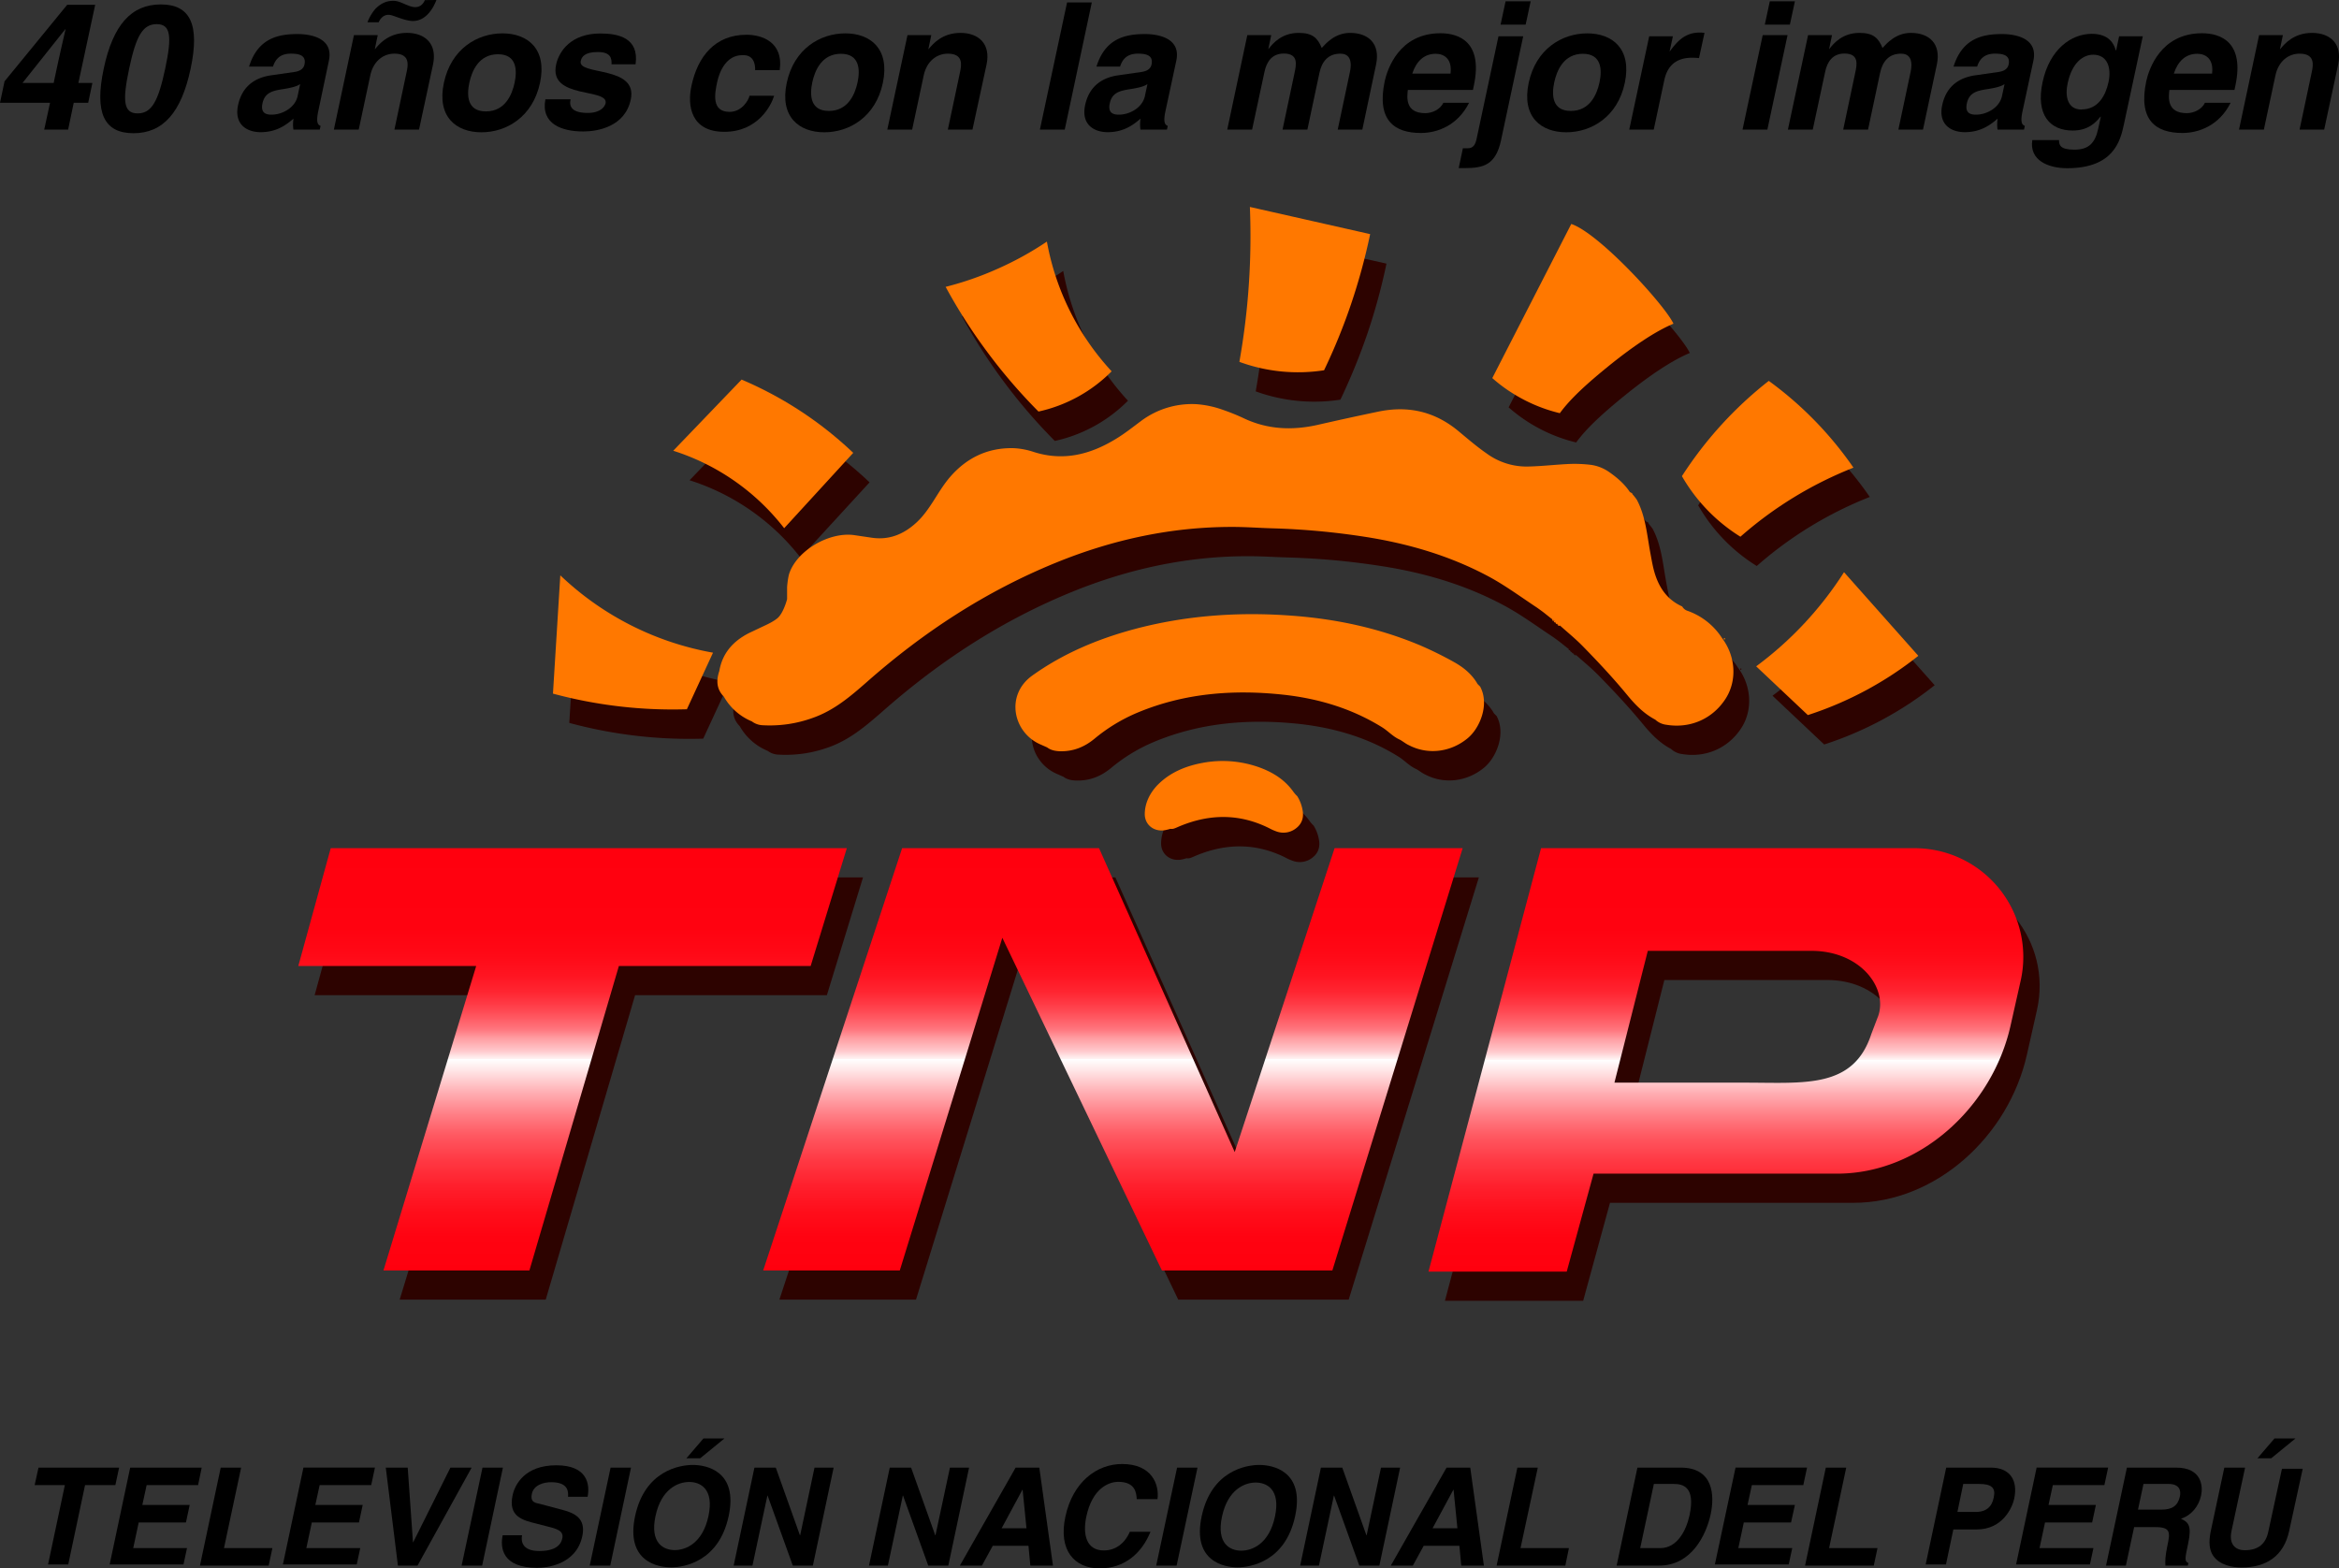 <svg id="8e52e50d-c493-41a1-9948-289b532586aa" data-name="Capa 1" xmlns="http://www.w3.org/2000/svg" xmlns:xlink="http://www.w3.org/1999/xlink" width="2005" height="1344.5" viewBox="0 0 2005 1344.5">
  <rect x="0" y="0" width="2005" height="1344.5" fill="#333333" stroke="none"/>
  <defs>
    <linearGradient id="52f96274-a63c-40a1-8b50-ee75b67dd9f7" data-name="Degradado sin nombre 3" x1="1079.31" y1="-2137" x2="1079.31" y2="-1775" gradientTransform="translate(-588.5 2864.1)" gradientUnits="userSpaceOnUse">
      <stop offset="0" stop-color="#ff000e"/>
      <stop offset="0.19" stop-color="#ff0210"/>
      <stop offset="0.25" stop-color="#ff0916"/>
      <stop offset="0.3" stop-color="#ff1421"/>
      <stop offset="0.34" stop-color="#ff2531"/>
      <stop offset="0.37" stop-color="#ff3b46"/>
      <stop offset="0.4" stop-color="#ff5760"/>
      <stop offset="0.43" stop-color="#ff777f"/>
      <stop offset="0.45" stop-color="#ff9da2"/>
      <stop offset="0.48" stop-color="#ffc8cb"/>
      <stop offset="0.5" stop-color="#fff6f6"/>
      <stop offset="0.5" stop-color="#fff"/>
      <stop offset="0.53" stop-color="#ffe2e3"/>
      <stop offset="0.58" stop-color="#ffadb2"/>
      <stop offset="0.63" stop-color="#ff7f86"/>
      <stop offset="0.68" stop-color="#ff5861"/>
      <stop offset="0.74" stop-color="#ff3843"/>
      <stop offset="0.8" stop-color="#ff1f2c"/>
      <stop offset="0.86" stop-color="#ff0e1b"/>
      <stop offset="0.92" stop-color="#ff0311"/>
      <stop offset="1" stop-color="#ff000e"/>
    </linearGradient>
    <linearGradient id="14f37b75-c68c-4f17-b616-0296efbc6597" x1="1542.51" x2="1542.51" xlink:href="#52f96274-a63c-40a1-8b50-ee75b67dd9f7"/>
    <linearGradient id="87ffac0a-76ff-483c-b940-60eea9ba4875" x1="1638.25" y1="-2612" x2="1638.25" y2="-2249" gradientTransform="translate(666.5 2443)" xlink:href="#52f96274-a63c-40a1-8b50-ee75b67dd9f7"/>
  </defs>
  <title>TV Perú logo 40 aniversario</title>
  <g>
    <g>
      <path d="M1613.2,146a.8.8,0,0,1-.2.8v-.6a.2.2,0,0,1,.2-.2h0Z" transform="translate(-825.3 896.1)" style="fill: #c7957f"/>
      <path d="M2280.8-351.1a8.2,8.2,0,0,0,4.2,3.6,58.1,58.1,0,0,1,30,23.6c11.7,15.6,12.9,36.3,3.1,51.7-11.1,17.3-30.4,25.9-50.9,22.5a16.8,16.8,0,0,1-9.5-4.4c-9.9-5.2-17.3-13-24.2-21.4-11.8-14.3-24.5-27.9-37.5-41.2-6.2-6.4-13.2-12.1-19.8-18a8,8,0,0,1-2.2-1.3h.1a3.3,3.3,0,0,0-1.6-1h.1a9.6,9.6,0,0,0-1.6-2h.1a17.7,17.7,0,0,0-2.2-1.6l-5.9-4.7c-2-1.6-4.3-3.2-6.5-4.8-13.8-9.1-27.1-19-41.8-26.9-33.1-17.8-68.6-28.2-105.7-33.9a635.4,635.4,0,0,0-79.1-7.3c-11.4-.3-22.9-1.1-34.3-1.1-52.7-.1-103,10.9-151.4,30.6-60.4,24.6-113.9,59.7-162.2,102.3-14.1,12.3-28.1,24.4-46.4,30.9a107.9,107.9,0,0,1-42.9,6.3,16.3,16.3,0,0,1-9.3-3.2,49.1,49.1,0,0,1-24-21.2c-6.4-6.5-6.6-14-3.9-22,2.6-15.2,11.7-25.5,25.4-32.5l11.6-5.5c3.9-1.8,8.7-4,12.4-6.9,5.6-4.3,9.1-16.7,9.1-16.7v-10.7s.2-7.8,1.5-11.6c6.8-19.9,34.7-36,56.1-32.7l14.9,2.2c14.9,2.1,27.2-3.2,37.8-12.9,5.8-5.3,10.2-11.6,14.4-18.1s9.3-15.2,15.3-21.9c14.2-16,32.1-24.5,54.1-23.9a64,64,0,0,1,16.8,3.2c25.5,8.2,48.6,2.2,70.3-11,7.5-4.5,14.4-10,21.4-15.2a72.7,72.7,0,0,1,48.2-14.7,85.4,85.4,0,0,1,22.3,4.8,181.5,181.5,0,0,1,17.2,6.9c20.7,10,42,11,64.2,6q25.8-5.8,51.7-11.3c26.3-5.5,49.2.1,69.4,17.1,7.8,6.5,15.5,13.1,23.9,18.9a57.8,57.8,0,0,0,36.2,10.9c11.7-.3,23.4-1.7,35.1-2.2a118.6,118.6,0,0,1,17.9.8,35.8,35.8,0,0,1,15.2,5.9c7.1,4.9,13.5,10.4,18.2,17.5.6.8,1.6,1.1,2.2,1.8a54.5,54.5,0,0,1,3.7,4.7c7.6,14.3,8.7,30.2,11.6,45.7.9,4.8,1.7,9.6,2.9,14.3C2260-369,2266.8-357.5,2280.8-351.1Z" transform="translate(-825.3 896.1)" style="fill: #2d0300"/>
      <path d="M1736.9-230.2l-5.4-2.4c-23.7-10-30.8-42.4-7.3-59.2,26.3-18.8,55.8-31.3,87.5-39.8,44.7-11.9,90.3-15,136.5-11.4,37.6,2.9,73.9,10.9,108.4,25.2a302.5,302.5,0,0,1,29.1,14.4c8.1,4.5,14.9,10.1,19.6,17.7.6,1.4,1.9,2.3,2.9,3.4,8.2,15.2-.2,35.7-10.9,44.4-14.5,11.9-33.9,14.2-50,5.9-2.9-1.3-5.2-3.3-7.9-4.8-6-2.6-10.1-7.5-15.5-10.8-25.7-16-54.3-24.5-84.6-27.9-42.8-4.6-84.7-1.3-124.6,15.3a145.3,145.3,0,0,0-36.8,22.3c-8.5,7.1-18.2,11.2-29.9,10.9C1743.9-227.1,1740.1-227.8,1736.9-230.2Z" transform="translate(-825.3 896.1)" style="fill: #2d0300"/>
      <path d="M1842.5-160.4a42.1,42.1,0,0,1-4.8,1.2c-9.4,1.5-17.2-4.8-17.1-14s4.3-17.9,11.1-24.9c10.5-10.6,23.8-16.1,38.3-18.8a93,93,0,0,1,49.3,4c11.6,4.3,21.6,10.7,28.8,20.9a27.4,27.4,0,0,0,3.2,3.6,33,33,0,0,1,4.5,11.6c1.3,6.2-.2,11.7-5.2,15.7a17.5,17.5,0,0,1-17.5,2.8,42.9,42.9,0,0,1-5.8-2.6c-25-12.5-50.4-12.5-76.1-2-1.8.7-3.5,1.6-5.3,2.2A6.6,6.6,0,0,1,1842.5-160.4Z" transform="translate(-825.3 896.1)" style="fill: #2d0300"/>
      <path d="M2238.6-447.5l-1.1.2-1.4-1.7A3.2,3.2,0,0,1,2238.6-447.5Z" transform="translate(-825.3 896.1)" style="fill: #2d0300"/>
      <path d="M2170-338.9v-1.3a1.7,1.7,0,0,1,1.3,1.7Z" transform="translate(-825.3 896.1)" style="fill: #2d0300"/>
      <path d="M2172.8-337.3a1.5,1.5,0,0,1,1.6,1.2v.2C2173.4-335.9,2172.8-336.3,2172.8-337.3Z" transform="translate(-825.3 896.1)" style="fill: #2d0300"/>
      <path d="M2174.2-335.9a3.8,3.8,0,0,1,2.2,1.5A1.8,1.8,0,0,1,2174.2-335.9Z" transform="translate(-825.3 896.1)" style="fill: #2d0300"/>
      <path d="M2171.3-338.7a1.5,1.5,0,0,1,1.6,1.2v.2C2171.9-337.2,2171.2-337.5,2171.3-338.7Z" transform="translate(-825.3 896.1)" style="fill: #2d0300"/>
      <path d="M2318-323h-1v1h1Z" transform="translate(-825.3 896.1)" style="fill: #2d0300"/>
      <path d="M1428.1-262.9a393.7,393.7,0,0,1-114.8-13.5l6.3-101.3a254.7,254.7,0,0,0,130.9,66.4Z" transform="translate(-825.3 896.1)" style="fill: #2d0300"/>
      <path d="M1511.5-418.1l59.2-64.5a320.7,320.7,0,0,0-95.7-62.8l-58.6,61A195.3,195.3,0,0,1,1511.5-418.1Z" transform="translate(-825.3 896.1)" style="fill: #2d0300"/>
      <path d="M1792.2-552.6a126.4,126.4,0,0,1-62.7,34.5,468.2,468.2,0,0,1-44.9-52.4,461,461,0,0,1-34.7-54.5,270.6,270.6,0,0,0,44.6-15.5,275.5,275.5,0,0,0,42.2-23.3A222.5,222.5,0,0,0,1792.2-552.6Z" transform="translate(-825.3 896.1)" style="fill: #2d0300"/>
      <path d="M1974.3-553.5a147,147,0,0,1-72.6-7.1,615.4,615.4,0,0,0,9-132.8l103.1,23.3a516.9,516.9,0,0,1-16.1,59.2A530.9,530.9,0,0,1,1974.3-553.5Z" transform="translate(-825.3 896.1)" style="fill: #2d0300"/>
      <path d="M2118.5-546.9a135.9,135.9,0,0,0,57.9,30.1c9-12.4,23.2-25.3,41.8-40.4,21-17,40.4-30,55.6-36.3-7.2-15.7-63.7-77.6-87.6-85.5Z" transform="translate(-825.3 896.1)" style="fill: #2d0300"/>
      <path d="M2281-462.9a147.1,147.1,0,0,0,50.2,52,329.2,329.2,0,0,1,96.9-59.2,310.9,310.9,0,0,0-72.6-74.4,334.5,334.5,0,0,0-74.5,81.6Z" transform="translate(-825.3 896.1)" style="fill: #2d0300"/>
      <path d="M2344.7-299.7l44.3,41.8a301.2,301.2,0,0,0,94.7-50.8L2420-380.4A303.1,303.1,0,0,1,2344.7-299.7Z" transform="translate(-825.3 896.1)" style="fill: #2d0300"/>
      <polygon points="739.8 752.1 574.1 752.1 452.9 752.1 297.5 752.1 269.7 853.1 422.2 853.1 342.6 1114.1 467.8 1114.1 544.4 853.1 708.8 853.1 739.8 752.1" style="fill: #2d0300"/>
      <polygon points="1158 752.1 1072.4 1012.6 956.1 752.1 896.9 752.1 836.3 752.1 787.3 752.1 668.1 1114.1 785.2 1114.1 873.2 829 1010 1114.1 1039 1114.1 1117.6 1114.1 1156.1 1114.1 1267.7 752.1 1158 752.1" style="fill: #2d0300"/>
      <path d="M2480.3-144h-320l-96.4,363h118.5l23-84H2414c71.3,0,133.2-57.5,148.8-127.1l8.6-38.2C2584.5-88.6,2540.1-144,2480.3-144Zm-32,145-5.6,14.6C2427.6,62.3,2386,57,2336,57H2223.5L2252-56h139.5c42.7,0,66.7,32.5,57.4,57Z" transform="translate(-825.3 896.1)" style="fill: #2d0300"/>
      <path d="M2267.3-376.2a8.2,8.2,0,0,0,4.2,3.6,58.1,58.1,0,0,1,30,23.6c11.7,15.6,12.9,36.3,3.1,51.7-11.1,17.4-30.4,25.9-50.9,22.5a16.8,16.8,0,0,1-9.5-4.4c-9.9-5.2-17.3-12.9-24.2-21.3-11.8-14.3-24.5-27.9-37.5-41.2-6.2-6.4-13.2-12.1-19.8-18a8,8,0,0,1-2.2-1.3h.1a3.3,3.3,0,0,0-1.6-1h.1a9.6,9.6,0,0,0-1.6-2h.1a17.7,17.7,0,0,0-2.2-1.6l-5.9-4.7c-2-1.6-4.3-3.2-6.5-4.8-13.8-9.1-27.1-19-41.8-26.9-33.1-17.7-68.6-28.1-105.7-33.9a635.4,635.4,0,0,0-79.1-7.3c-11.4-.3-22.9-1.2-34.4-1.2-52.7-.1-103,10.9-151.4,30.6-60.4,24.6-113.9,59.7-162.2,102.3-14,12.3-28.1,24.4-46.4,30.8a107.9,107.9,0,0,1-42.9,6.3,16.4,16.4,0,0,1-9.3-3.3,49.1,49.1,0,0,1-24-21.2c-6.4-6.5-6.6-14-3.9-22,2.6-15.2,11.7-25.5,25.4-32.5l11.6-5.5c3.9-1.8,8.7-4,12.4-6.9,5.6-4.3,8.7-16.7,8.7-16.7V-393s.6-7.8,1.9-11.6c6.8-19.9,34.7-36,56.1-32.7l14.9,2.2c14.9,2.1,27.2-3.2,37.8-12.9,5.8-5.3,10.2-11.6,14.4-18.1s9.3-15.2,15.3-21.9c14.2-16,32.1-24.5,54.1-23.9a64,64,0,0,1,16.8,3.2c25.5,8.2,48.6,2.2,70.3-11,7.5-4.5,14.4-10,21.4-15.2a72.7,72.7,0,0,1,48.2-14.7,85.4,85.4,0,0,1,22.3,4.8,181.5,181.5,0,0,1,17.2,6.9c20.7,10,42,11,64.2,6q25.8-5.9,51.7-11.3c26.3-5.5,49.2.1,69.4,17.1,7.8,6.5,15.5,13.1,23.9,18.9a57.9,57.9,0,0,0,36.2,11c11.7-.3,23.4-1.7,35.1-2.2a118.6,118.6,0,0,1,17.9.8,35.8,35.8,0,0,1,15.2,5.9c7.1,4.9,13.5,10.4,18.2,17.5.6.8,1.6,1.1,2.2,1.8a54.5,54.5,0,0,1,3.7,4.7c7.6,14.3,8.7,30.2,11.6,45.7.9,4.8,1.7,9.6,2.9,14.3C2246.5-394,2253.3-382.5,2267.3-376.2Z" transform="translate(-825.3 896.1)" style="fill: #ff7800"/>
      <path d="M1722.9-255.4l-5.4-2.4c-23.7-10-30.8-42.4-7.3-59.2,26.3-18.8,55.8-31.3,87.5-39.8,44.7-11.9,90.3-15,136.5-11.4,37.6,2.9,73.9,10.8,108.4,25.3a311.9,311.9,0,0,1,29,14.3c8.1,4.5,14.9,10.1,19.6,17.7.6,1.4,1.9,2.3,2.9,3.4,8.2,15.2-.2,35.7-10.9,44.4-14.5,11.9-33.9,14.2-50,5.9-2.9-1.3-5.2-3.3-7.9-4.8-6-2.6-10.1-7.5-15.5-10.8-25.7-15.9-54.2-24.5-84.6-27.8-42.8-4.6-84.7-1.3-124.6,15.3a145.9,145.9,0,0,0-36.9,22.3c-8.5,7.1-18.2,11.2-29.9,10.9C1729.9-252.3,1726.2-252.9,1722.9-255.4Z" transform="translate(-825.3 896.1)" style="fill: #ff7800"/>
      <path d="M1828.5-185.6a42.1,42.1,0,0,1-4.8,1.2c-9.4,1.5-17.2-4.8-17.1-14s4.3-17.9,11.1-24.9c10.5-10.6,23.8-16.1,38.3-18.8a93,93,0,0,1,49.3,4c11.6,4.3,21.6,10.7,28.8,20.9a27.4,27.4,0,0,0,3.2,3.6,33,33,0,0,1,4.5,11.6c1.3,6.2-.2,11.7-5.2,15.7a17.5,17.5,0,0,1-17.5,2.8,42.9,42.9,0,0,1-5.8-2.6c-25-12.5-50.4-12.5-76.1-2-1.8.7-3.5,1.6-5.3,2.2A6.6,6.6,0,0,1,1828.5-185.6Z" transform="translate(-825.3 896.1)" style="fill: #ff7800"/>
      <path d="M2224.7-472.6l-1.1.2-1.4-1.7A3.2,3.2,0,0,1,2224.7-472.6Z" transform="translate(-825.3 896.1)" style="fill: #ff7800"/>
      <path d="M2156-364.1v-1.3a1.7,1.7,0,0,1,1.3,1.7Z" transform="translate(-825.3 896.1)" style="fill: #ff7800"/>
      <path d="M2158.8-362.5a1.5,1.5,0,0,1,1.6,1.2v.2C2159.4-361.1,2158.8-361.5,2158.8-362.5Z" transform="translate(-825.3 896.1)" style="fill: #ff7800"/>
      <path d="M2160.3-361.1a3.8,3.8,0,0,1,2.2,1.5A1.8,1.8,0,0,1,2160.3-361.1Z" transform="translate(-825.3 896.1)" style="fill: #ff7800"/>
      <path d="M2157.3-363.9a1.5,1.5,0,0,1,1.6,1.2v.2C2157.9-362.4,2157.2-362.7,2157.3-363.9Z" transform="translate(-825.3 896.1)" style="fill: #ff7800"/>
      <path d="M2304-349h-1v1h1Z" transform="translate(-825.3 896.1)" style="fill: #ff7800"/>
      <path d="M1414.1-288.1a393.6,393.6,0,0,1-114.8-13.4l6.3-101.4a253.8,253.8,0,0,0,130.9,66.3Z" transform="translate(-825.3 896.1)" style="fill: #ff7800"/>
      <path d="M1497.5-443.3l59.2-64.6a320.7,320.7,0,0,0-95.7-62.8l-58.6,61A194.8,194.8,0,0,1,1497.5-443.3Z" transform="translate(-825.3 896.1)" style="fill: #ff7800"/>
      <path d="M1778.2-577.8a126.4,126.4,0,0,1-62.7,34.5,468.2,468.2,0,0,1-44.9-52.4,461,461,0,0,1-34.7-54.5,270.6,270.6,0,0,0,44.6-15.5,275.5,275.5,0,0,0,42.2-23.3A221.7,221.7,0,0,0,1778.2-577.8Z" transform="translate(-825.3 896.1)" style="fill: #ff7800"/>
      <path d="M1960.3-578.7a145.9,145.9,0,0,1-72.6-7.2,615.4,615.4,0,0,0,9-132.8l103.1,23.3a516.9,516.9,0,0,1-16.1,59.2A505.2,505.2,0,0,1,1960.3-578.7Z" transform="translate(-825.3 896.1)" style="fill: #ff7800"/>
      <path d="M2104.5-572a129.1,129.1,0,0,0,19,14,135.1,135.1,0,0,0,38.9,16.1c9-12.4,23.2-25.3,41.8-40.4,21-17,40.4-30,55.6-36.3-7.2-15.7-63.7-77.6-87.6-85.5Z" transform="translate(-825.3 896.1)" style="fill: #ff7800"/>
      <path d="M2267-488a147.9,147.9,0,0,0,50.2,52,329.2,329.2,0,0,1,96.9-59.2,309,309,0,0,0-72.6-74.4,332.3,332.3,0,0,0-74.4,81.6Z" transform="translate(-825.3 896.1)" style="fill: #ff7800"/>
      <path d="M2330.7-324.9l44.3,41.8a301.2,301.2,0,0,0,94.7-50.8L2406-405.6A303.1,303.1,0,0,1,2330.7-324.9Z" transform="translate(-825.3 896.1)" style="fill: #ff7800"/>
      <polygon points="725.9 727.1 560.1 727.1 439 727.1 283.5 727.1 255.7 828.1 408.2 828.1 328.7 1089.1 453.8 1089.1 530.5 828.1 694.9 828.1 725.9 727.1" style="fill: url(#52f96274-a63c-40a1-8b50-ee75b67dd9f7)"/>
      <polygon points="1144 727.1 1058.4 987.6 942.1 727.1 882.9 727.1 822.3 727.1 773.3 727.1 654.2 1089.1 771.3 1089.1 859.2 803.9 996 1089.1 1025 1089.1 1103.7 1089.1 1142.1 1089.1 1253.8 727.1 1144 727.1" style="fill: url(#14f37b75-c68c-4f17-b616-0296efbc6597)"/>
      <path d="M2466.4-169H2146.3l-96.5,363h118.5l23-84H2400c71.3,0,133.3-57.5,148.8-127.1l8.6-38.2A93.2,93.2,0,0,0,2466.4-169ZM2435-24.4l-5.6,14.7c-15.3,47-57.2,41.7-107.6,41.7H2209.2l28.6-113H2378c42.4,0,66.2,32.3,57,56.7Z" transform="translate(-825.3 896.1)" style="fill: url(#87ffac0a-76ff-483c-b940-60eea9ba4875)"/>
      <path d="M883.8,445H866.5l14.4-68H855l3.3-15h69.1l-3.2,15h-26Z" transform="translate(-825.3 896.1)"/>
      <path d="M995.1,377H951l-3.7,17h40.6l-3.2,15H944.2l-4.7,22h46.1l-3,14H919.3l17.6-83h61.3Z" transform="translate(-825.3 896.1)"/>
      <path d="M1017.3,431h41.5l-3.2,15H996.7l17.8-84H1032Z" transform="translate(-825.3 896.1)"/>
      <path d="M1143.5,377h-44.2l-3.7,17h40.6l-3.2,15h-40.4l-4.7,22h46.2l-3,14h-63.3l17.6-83h61.3Z" transform="translate(-825.3 896.1)"/>
      <path d="M1211.4,362h18.2l-46.4,84h-16.8L1156,362h18.8l4.5,64h.2Z" transform="translate(-825.3 896.1)"/>
      <path d="M1238.6,446H1221l17.9-84h17.5Z" transform="translate(-825.3 896.1)"/>
      <path d="M1272.8,420c-.9,4.6-.4,13.5,14.8,13.5,8.2,0,17.8-1.9,19.7-10.8,1.4-6.5-4.5-8.2-12.9-10.3l-8.5-2.2c-12.7-3.1-25.1-6.1-21.2-24.5,2-9.3,10.5-25.7,37.5-25.7s28.8,16.7,26.8,27h-16.8c.3-3.7.8-12.5-14.4-12.5-6.6,0-15,2.4-16.6,10s3.6,7.8,7,8.6l19.2,5.1c10.7,2.8,20.2,7.4,17.1,22.4-5.3,25.1-31.3,27.3-38.7,27.3-30.3,0-31.8-17.5-29.6-27.9Z" transform="translate(-825.3 896.1)"/>
      <path d="M1348.4,446h-17.6l17.9-84h17.5Z" transform="translate(-825.3 896.1)"/>
      <path d="M1419.2,359.7c11,0,39.1,4.8,30.7,43.9s-38.4,43.9-49.4,43.9-39.1-4.8-30.8-43.9S1408.1,359.7,1419.2,359.7Zm-15.5,73c9.4,0,23.9-5.8,28.9-29.2s-7.1-29.2-16.5-29.2-23.9,5.8-28.9,29.2S1394.3,432.7,1403.7,432.7Zm21.8-78.7h-11.8l14.6-17h18Z" transform="translate(-825.3 896.1)"/>
      <path d="M1523.5,362h16.4l-17.8,84h-17.2l-21.6-60h-.2l-12.8,60h-16.1l17.8-84h18.3l20.7,58h.2Z" transform="translate(-825.3 896.1)"/>
      <path d="M1639.6,362H1656l-17.8,84H1621l-21.6-60h-.2l-12.8,60h-16.2l17.8-84h18.3l20.7,58h.2Z" transform="translate(-825.3 896.1)"/>
      <path d="M1667,446h-18.9l47.8-84h20.3l11.7,84h-19.4l-1.6-17h-30.6Zm16.9-32h21.3l-3.3-33h-.2Z" transform="translate(-825.3 896.1)"/>
      <path d="M1799.7,389c-.3-5.1-1-14.8-15.8-14.8-8.5,0-22.3,5.8-27.4,29.8-3.2,15.2-.1,29,15,29,9.8,0,17.8-5.7,22.3-16h17.7c-7.5,18.5-22.3,31.4-43.6,31.4s-35.7-15.2-29.3-44.6,26.7-44.9,48.6-44.9c25.5,0,32,17.6,30.3,30.1Z" transform="translate(-825.3 896.1)"/>
      <path d="M1833.9,446h-17.5l17.9-84h17.5Z" transform="translate(-825.3 896.1)"/>
      <path d="M1904.8,359.7c11,0,39.1,4.8,30.7,43.9s-38.4,43.9-49.4,43.9-39.1-4.8-30.7-43.9S1893.7,359.7,1904.8,359.7Zm-15.5,73.5c9.4,0,23.9-5.8,28.9-29.2s-7.1-29.2-16.5-29.2-23.9,5.8-28.9,29.2S1879.9,433.2,1889.3,433.2Z" transform="translate(-825.3 896.1)"/>
      <path d="M2009.1,362h16.4l-17.8,84h-17.2l-21.6-60h-.2l-12.8,60h-16.1l17.8-84h18.3l20.7,58h.2Z" transform="translate(-825.3 896.1)"/>
      <path d="M2036.4,446h-18.9l47.8-84h20.3l11.7,84h-19.4l-1.6-17h-30.6Zm16.9-32h21.3l-3.3-33h-.2Z" transform="translate(-825.3 896.1)"/>
      <path d="M2128.7,431h41.5l-3.1,15h-58.9l17.8-84h17.5Z" transform="translate(-825.3 896.1)"/>
      <path d="M2228.9,362H2266c28.3,0,29.1,24.1,25.7,40-3.9,18-16.6,44-44.2,44h-36.4Zm2.4,69h17.2c14.2,0,22.1-14.5,25.1-28.2,5.3-24.9-6.2-26.8-13.7-26.8H2243Z" transform="translate(-825.3 896.1)"/>
      <path d="M2371.1,377H2327l-3.7,17h40.6l-3.3,15h-40.5l-4.7,22h46.2l-3,14h-63.3l17.7-83h61.3Z" transform="translate(-825.3 896.1)"/>
      <path d="M2393.2,431h41.5l-3.2,15h-58.9l17.8-84h17.5Z" transform="translate(-825.3 896.1)"/>
      <path d="M2493.4,445H2476l17.6-83h38.2c16,0,23.5,10.3,20.1,26.6-1.6,7.5-9.8,26.4-32.1,26.4h-20.1Zm25.6-45c12.7,0,14.6-9.1,15.4-12.7,1.7-8-2-11.3-12.6-11.3h-13.6l-5,24Z" transform="translate(-825.3 896.1)"/>
      <path d="M2629.2,377H2585l-3.7,17h40.6l-3.2,15h-40.4l-4.7,22h46.2l-3,14h-63.3l17.6-83h61.3Z" transform="translate(-825.3 896.1)"/>
      <path d="M2648.5,362h42.2c22.4,0,23,16.5,21.4,23.8-1.9,9.2-8.3,17.2-17.3,20,6.3,3,9.5,5.6,6.2,21.3-2.6,12.3-3.4,15.3.2,16.7l-.5,2.2h-19.2c-.3-4-.1-8.4,1.7-17.1,2.5-11.5,2.8-15.9-10.4-15.9h-18.1l-7.1,33h-17Zm29.7,36c8.9,0,13.9-3.1,15.7-11.2,1-4.4.3-10.8-9.7-10.8h-21.5l-4.7,22Z" transform="translate(-825.3 896.1)"/>
      <path d="M2787.6,416.2c-4.7,21.9-19.9,31.4-40.9,31.4-7.7,0-18.7-1.9-24.3-10.1-3.4-5.1-3.8-11.8-2.2-20.2L2732,362h17.8l-11.6,54.1c-2.5,11.6,3.2,16.7,11.3,16.7,12,0,18.1-5.8,20.2-15.9l11.7-53.9h17.8ZM2772.2,354h-11.8l14.6-17h18Z" transform="translate(-825.3 896.1)"/>
    </g>
    <g>
      <path d="M900.9-808H888.5l-4.8,23H863.2l5-23H825.3l3.9-18.4L882.9-892h24l-14.4,67h12Zm-29.6-17c5.4-25.9,9.5-42.7,10.2-46h-.3l-36.6,46Z" transform="translate(-825.3 896.1)"/>
      <path d="M963.2-892.3c25.3,0,33.5,17.4,25.5,55.1s-23.7,55.3-49,55.3-33.5-17.6-25.5-55.3S937.9-892.3,963.2-892.3Zm-19.9,93.4c12.1,0,17.7-10.6,23.6-38.3s4.8-38.2-7.3-38.2S941.9-865,936-837.2,931.2-798.9,943.3-798.9Z" transform="translate(-825.3 896.1)"/>
      <path d="M1098.1-800.7c-2,9.5-.4,11.6,2,12.5l-.7,3.2h-22.6a32.9,32.9,0,0,1,.1-9.4c-5.8,4.9-14,11.6-28.2,11.6-12,0-22.9-6.8-19.3-23.3s14.9-23.6,28.7-25.5l19.5-2.8c3.4-.5,7.7-1.8,8.7-6.4,1.9-8.8-6.4-9.3-11.8-9.3-10.5,0-13.6,6.4-15.2,11.1h-20.5c7.6-24.5,25.2-27.9,41.6-27.9,11.3,0,31.1,3.4,26.8,23ZM1082.6-824c-2.5,1.7-6.2,3-15.3,4.4s-15.1,3.3-17,12.1,3.7,9.7,7.8,9.7c9.4,0,20.2-6.1,22.3-15.9Z" transform="translate(-825.3 896.1)"/>
      <path d="M1184.5-785h-21.1l10.4-49.1c1.3-6,3.2-16-10.4-16-9.5,0-18.1,6.4-20.7,18.7l-9.9,46.4h-21.3l17.2-81h20.4l-2.5,12h.2c3.9-4.8,11.9-13.9,27.3-13.9s26.1,9.2,22.4,27Zm14.9-111.1c-1.7,4.5-7.7,18-20.2,18-3.3,0-8.4-1.5-10.9-2.4-4.4-1.4-7.4-2.9-10-2.9-5.2,0-7.7,4.7-8.4,6.4h-9.6a38.5,38.5,0,0,1,6.7-11.4c3.7-3.8,8.5-7,15.3-7,3.4,0,5.5.9,10.2,2.9s6.6,2.5,8.7,2.5c4.9,0,7.2-3.4,8.3-6Z" transform="translate(-825.3 896.1)"/>
      <path d="M1238-782.7c-21.7,0-38.4-13.3-32.2-42.4s28.6-42.4,50.2-42.4,38.4,13.3,32.2,42.4S1259.6-782.7,1238-782.7Zm14.2-66.9c-16.4,0-22.4,14.2-24.6,24.5s-2.2,24.5,14.2,24.5,22.4-14.2,24.6-24.5S1268.6-849.6,1252.2-849.6Z" transform="translate(-825.3 896.1)"/>
      <path d="M1349.5-841c.2-5-.5-10.5-11.9-10.5s-13.8,4.4-14.5,7.8c-2.7,12.6,49.2,3.5,42.9,32.9-4.9,23.3-28.3,27.4-40.8,27.4-18.1,0-36.4-6.3-32.4-27.6h21.6c-1.5,6.7,1.6,11.7,14.8,11.7,10.8,0,14.5-5.3,15.2-8.2,2.8-13.4-48.9-3.3-42.4-33.2,2.5-11.7,13-26.7,37.9-26.7,15.5,0,33.4,3.8,30.2,26.4Z" transform="translate(-825.3 896.1)"/>
      <path d="M1488.9-814c-2.5,8.2-13.8,30.9-42.7,30.9s-31.8-22.7-28.2-39.3c5.4-25.6,20.5-43.9,47.2-43.9,12.5,0,31.8,5.6,28.5,30.3h-21.1c.2-5.2-1.3-13.4-11.1-12.8-13.1,0-19.3,13.1-21.4,22.9s-5.2,25.7,10.6,25.7c10.6,0,16.3-10.1,17.1-13.8Z" transform="translate(-825.3 896.1)"/>
      <path d="M1531.9-782.7c-21.7,0-38.4-13.3-32.2-42.4s28.6-42.4,50.2-42.4,38.3,13.3,32.2,42.4S1553.5-782.7,1531.9-782.7Zm14.3-67.3c-16.4,0-22.4,14.2-24.6,24.5s-2.2,24.5,14.2,24.5,22.4-14.2,24.6-24.5,2.1-24.5-14.3-24.5Z" transform="translate(-825.3 896.1)"/>
      <path d="M1658.9-785h-21.1l10.4-49.1c1.3-6,3.2-16-10.4-16-9.5,0-18.1,6.4-20.7,18.7l-9.9,46.4h-21.3l17.3-81h20.4l-2.5,12h.2c3.9-4.8,11.9-13.9,27.3-13.9s26.1,9.2,22.4,27Z" transform="translate(-825.3 896.1)"/>
      <path d="M1738-785h-21.3L1740-894h21.2Z" transform="translate(-825.3 896.1)"/>
      <path d="M1824.3-800.7c-2,9.5-.4,11.6,2,12.5l-.7,3.2h-22.7a32.9,32.9,0,0,1,.1-9.4c-5.8,4.9-14,11.6-28.2,11.6-12,0-22.9-6.8-19.3-23.3s14.9-23.6,28.7-25.5l19.5-2.8c3.4-.5,7.7-1.8,8.7-6.4,1.9-8.8-6.4-9.3-11.8-9.3-10.5,0-13.6,6.4-15.2,11.1h-20.2c7.6-24.5,25.2-27.9,41.6-27.9,11.3,0,31.1,3.4,26.8,23ZM1808.9-824c-2.5,1.7-6.2,3-15.3,4.4s-15.1,3.3-17,12.1,3.7,9.7,7.8,9.7c9.4,0,20.2-6.1,22.3-15.9Z" transform="translate(-825.3 896.1)"/>
      <path d="M1993.1-785H1972l10.4-49.1c2.6-12.1-1.9-16-8.1-16-10.7,0-16,7-18,16.6L1946-785h-21.3l10.3-48.7c1.5-6.9,3.5-16.5-9.2-16.5-10.1,0-14.8,7-16.6,15.8L1898.6-785h-21.3l17.2-81H1915l-2.5,12h.1c4-5.3,11.7-13.9,25.9-13.9,11.8,0,16.2,4.2,19.8,12.9,3.6-3.9,11.4-12.9,24.3-12.9,15.7,0,26,9.2,22.3,27Z" transform="translate(-825.3 896.1)"/>
      <path d="M2084.6-808c-9.8,19.6-27.4,25.9-41.3,25.9-22.9,0-38.1-11-31-44.5,2.2-9.8,12.1-41,47.8-41,16,0,36.5,7.6,28.6,44.8l-.8,3.8h-55.8c-.7,6.2-2.4,19.9,14.9,19.9,5.9,0,12.7-3,15.6-8.9Zm-15.9-25c1.6-13-5.9-17-12.7-17-10,0-16.6,6.4-20.1,17Z" transform="translate(-825.3 896.1)"/>
      <path d="M2112-775.9c-4.5,21-14.8,23.9-31,23.9h-5.3l3.6-17h3.8c2.1,0,6.2,0,7.8-7.4l18.9-88.6H2131Zm21.1-99.1h-21.5l4.3-20h21.5Z" transform="translate(-825.3 896.1)"/>
      <path d="M2167.9-782.7c-21.7,0-38.4-13.3-32.2-42.4s28.6-42.4,50.2-42.4,38.3,13.3,32.2,42.4S2189.5-782.7,2167.9-782.7Zm14.3-67.3c-16.4,0-22.4,14.2-24.6,24.5s-2.2,24.5,14.2,24.5,22.4-14.2,24.6-24.5,2.1-24.5-14.3-24.5Z" transform="translate(-825.3 896.1)"/>
      <path d="M2239-865h20.3l-2.8,13h.1c6.2-8.3,12.8-16.2,25.7-16.2a28.3,28.3,0,0,1,4.1.3l-4.7,21.6q-3-.3-6-.3c-16.7,0-21.9,10.4-23.8,19.4l-9,42.2h-21Z" transform="translate(-825.3 896.1)"/>
      <path d="M2357.6-866l-17.3,81H2319l17.3-81Zm2-9h-21.5l4.3-20h21.5Z" transform="translate(-825.3 896.1)"/>
      <path d="M2473.7-785h-21.1l10.4-49.1c2.6-12.1-1.9-16-8.1-16-10.7,0-16,7-18,16.6L2426.6-785h-21.3l10.3-48.7c1.5-6.9,3.5-16.5-9.2-16.5-10.1,0-14.8,7-16.6,15.8L2379.2-785h-21.3l17.3-81h20.5l-2.5,12h.1c4-5.3,11.7-13.9,25.9-13.9,11.8,0,16.2,4.2,19.8,12.9,3.6-3.9,11.4-12.9,24.3-12.9,15.7,0,26,9.2,22.3,27Z" transform="translate(-825.3 896.1)"/>
      <path d="M2559-800.7c-2,9.5-.4,11.6,2,12.5l-.7,3.2h-22.7a32.9,32.9,0,0,1,.1-9.4c-5.8,4.9-14,11.6-28.2,11.6-12,0-22.9-6.8-19.3-23.3s14.9-23.6,28.7-25.5l19.5-2.8c3.4-.5,7.7-1.8,8.7-6.4,1.9-8.8-6.4-9.3-11.8-9.3-10.5,0-13.6,6.4-15.2,11.1h-20.2c7.6-24.5,25.2-27.9,41.6-27.9,11.3,0,31.1,3.4,26.8,23ZM2543.6-824c-2.5,1.7-6.2,3-15.3,4.4s-15.1,3.3-17,12.1,3.7,9.7,7.8,9.7c9.4,0,20.2-6.1,22.3-15.9Z" transform="translate(-825.3 896.1)"/>
      <path d="M2662.1-865l-16.3,76.1c-3,13.9-9,37-48.5,37-16.6,0-32.6-7-29.9-24.1h22.9c0,4.1.8,8.2,13.1,8.2s17.9-5.5,20.6-18.5l2.1-9.6-.2-.3c-4.8,6.1-11.3,12-24,12-19.4,0-31.7-13.4-25.7-41.5s24.5-41.4,42.2-41.4c14.9,0,19.1,8.8,20.5,14.1h.4l2.5-12Zm-52.4,62.7c14.4,0,20.6-12.3,23-23.3,2.8-13-1.3-23.6-13.1-23.6-7.9,0-17.9,5.8-21.9,24.5-2.3,10.4-.6,22.5,11.9,22.5Z" transform="translate(-825.3 896.1)"/>
      <path d="M2737.4-808c-9.8,19.6-27.4,25.9-41.3,25.9-22.9,0-38.1-11-31-44.5,2.2-9.8,12.1-41,47.8-41,16,0,36.5,7.6,28.6,44.8l-.8,3.8h-55.8c-.7,6.2-2.4,19.9,14.9,19.9,5.9,0,12.7-3,15.6-8.9Zm-15.9-25c1.6-13-5.9-17-12.7-17-10,0-16.6,6.4-20.1,17Z" transform="translate(-825.3 896.1)"/>
      <path d="M2817.6-785h-21.1l10.4-49.1c1.3-6,3.2-16-10.4-16-9.5,0-18.1,6.4-20.7,18.7l-9.9,46.4h-21.3l17.2-81h20.4l-2.5,12h.2c3.9-4.8,11.9-13.9,27.3-13.9s26.1,9.2,22.4,27Z" transform="translate(-825.3 896.1)"/>
    </g>
  </g>
</svg>
